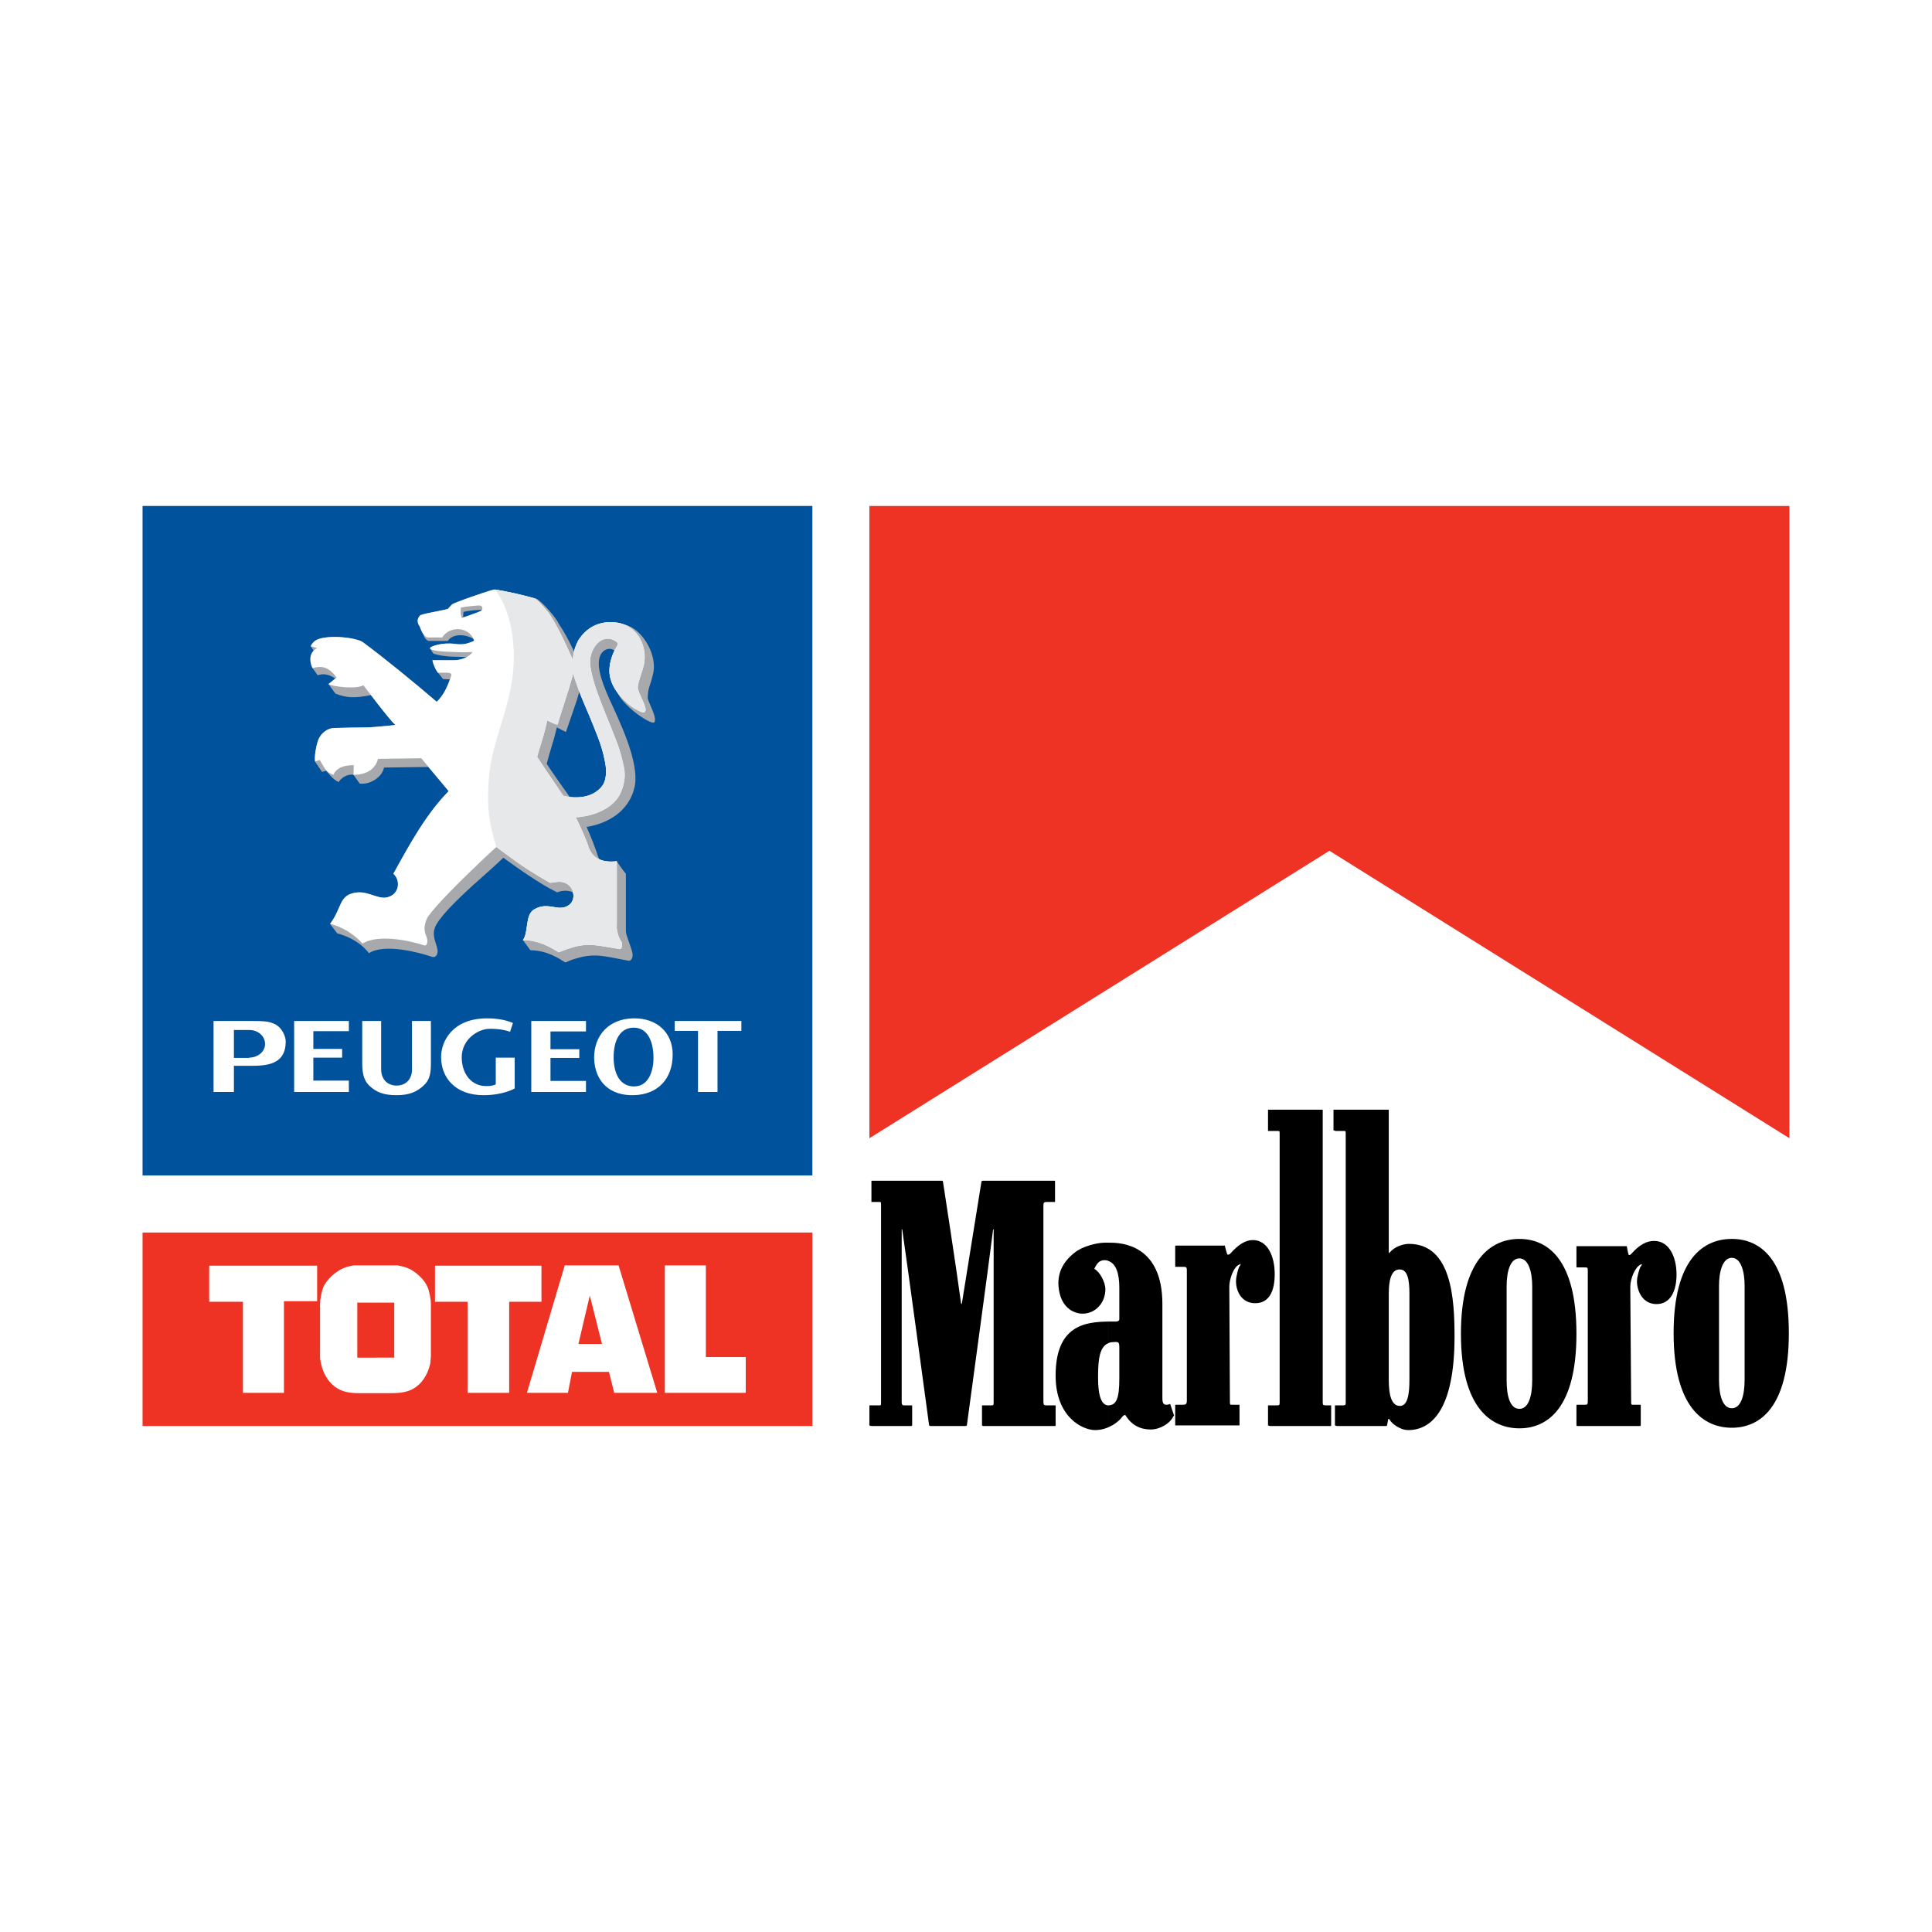 <?xml version="1.0" encoding="utf-8"?>
<!-- Generator: Adobe Illustrator 13.0.0, SVG Export Plug-In . SVG Version: 6.00 Build 14948)  -->
<!DOCTYPE svg PUBLIC "-//W3C//DTD SVG 1.0//EN" "http://www.w3.org/TR/2001/REC-SVG-20010904/DTD/svg10.dtd">
<svg version="1.0" id="Layer_1" xmlns="http://www.w3.org/2000/svg" xmlns:xlink="http://www.w3.org/1999/xlink" x="0px" y="0px"
	 width="192.756px" height="192.756px" viewBox="0 0 192.756 192.756" enable-background="new 0 0 192.756 192.756"
	 xml:space="preserve">
<g>
	<polygon fill-rule="evenodd" clip-rule="evenodd" fill="#FFFFFF" points="0,0 192.756,0 192.756,192.756 0,192.756 0,0 	"/>
	<polygon fill-rule="evenodd" clip-rule="evenodd" fill="#FFFFFF" points="184.252,147.991 184.252,44.765 8.504,44.765 
		8.504,147.991 184.252,147.991 	"/>
	<polygon fill-rule="evenodd" clip-rule="evenodd" fill="#00529C" points="14.223,50.48 81.05,50.48 81.05,117.277 14.223,117.277 
		14.223,50.48 	"/>
	<path fill-rule="evenodd" clip-rule="evenodd" fill="#FFFFFF" d="M67.114,105.202c0,2.438-1.48,4.006-3.889,4.064v-0.871h0.029
		c1.625,0,1.974-1.889,1.944-2.933c-0.029-1.713-0.667-2.932-1.974-2.932v-0.93C65.547,101.573,67.114,103.024,67.114,105.202
		L67.114,105.202z M63.225,109.267c-2.38,0.058-3.862-1.336-3.949-3.659c-0.028-2.352,1.51-3.947,3.861-4.006
		c0.029,0,0.059,0,0.087,0v0.93c-1.307,0-2.032,1.16-2.003,3.106c0.058,1.741,0.784,2.729,2.003,2.758V109.267L63.225,109.267z"/>
	<path fill-rule="evenodd" clip-rule="evenodd" fill="#FFFFFF" d="M50.888,102.937l0.29-0.87c-0.784-0.349-1.742-0.465-2.584-0.465
		c-3.454,0-4.587,2.294-4.587,3.861c0,2.003,1.365,3.804,4.238,3.804c1.975,0,3.107-0.669,3.107-0.669v-3.076h-1.888v2.67
		c0,0-0.029,0.029-0.088,0.029c-0.231,0.116-0.725,0.175-1.219,0.116c-1.249-0.175-2.09-1.307-2.09-2.845
		c0-1.801,1.598-2.786,2.671-2.845C49.842,102.618,50.54,102.82,50.888,102.937L50.888,102.937z"/>
	<polygon fill-rule="evenodd" clip-rule="evenodd" fill="#FFFFFF" points="73.966,102.85 71.586,102.85 71.586,108.946 
		69.64,108.946 69.64,102.85 67.318,102.85 67.318,101.863 73.966,101.863 73.966,102.85 	"/>
	<path fill-rule="evenodd" clip-rule="evenodd" fill="#FFFFFF" d="M24.876,101.863h0.203c1.423,0,1.771,0.058,2.294,0.29
		c0.638,0.261,1.132,1.103,1.132,1.771c0,2.032-1.48,2.409-3.251,2.409h-0.377v-0.812c0.929-0.029,1.567-0.64,1.567-1.365
		c0-0.783-0.696-1.393-1.567-1.393V101.863L24.876,101.863z M21.306,101.863h3.57v0.9c0,0,0,0-0.029,0h-1.509v2.786h1.421
		c0.059,0,0.087,0,0.117-0.028v0.812h-1.538v2.612h-2.032V101.863L21.306,101.863z"/>
	<path fill-rule="evenodd" clip-rule="evenodd" fill="#FFFFFF" d="M39.565,109.267L39.565,109.267c1.307,0,2.061-0.35,2.759-1.018
		c0.407-0.406,0.667-0.899,0.667-2.061v-4.325h-1.887c0,0,0,3.774,0,4.848c0,0.986-0.639,1.597-1.54,1.597
		c-0.871,0-1.538-0.581-1.538-1.654c0-1.074,0-4.79,0-4.79h-1.886v4.267c0,1.22,0.29,1.771,0.696,2.178
		C37.533,108.975,38.288,109.267,39.565,109.267L39.565,109.267z"/>
	<polygon fill-rule="evenodd" clip-rule="evenodd" fill="#FFFFFF" points="31.262,107.813 34.805,107.813 34.805,108.946 
		29.347,108.946 29.347,101.863 34.805,101.863 34.805,102.879 31.262,102.879 31.262,104.65 34.136,104.65 34.136,105.521 
		31.262,105.521 31.262,107.813 	"/>
	<polygon fill-rule="evenodd" clip-rule="evenodd" fill="#FFFFFF" points="54.922,107.843 58.463,107.843 58.463,108.946 
		53.007,108.946 53.007,101.863 58.463,101.863 58.463,102.908 54.922,102.908 54.922,104.68 57.796,104.68 57.796,105.55 
		54.922,105.55 54.922,107.843 	"/>
	<path fill-rule="evenodd" clip-rule="evenodd" fill="#A7A9AC" d="M64.618,69.582c0.029-0.319,0.029-0.64,0.146-0.988
		c0.117-0.377,0.319-0.957,0.436-1.567c0.319-1.857-1.19-4.383-2.961-4.731c-0.231-0.088-0.436-0.146-0.667-0.175
		c-0.494-0.058-2.438-0.348-3.803,1.655c-0.087,0.116-0.173,0.319-0.261,0.523v5.689c0.115-0.348,0.202-0.668,0.29-0.988
		c0.465,1.219,0.958,2.265,1.395,3.368c0.725,1.771,0.957,2.526,1.19,3.716c0.173,0.958,0.087,1.83-0.292,2.323
		c-0.348,0.463-1.132,1.132-2.583,1.132v16.083c1.886-0.582,2.961-0.175,5.196,0.231c0.319,0.059,0.494-0.436,0.377-0.842
		c-0.173-0.696-0.608-1.655-0.638-2.09v-5.748c-0.377-0.435-0.93-1.277-0.93-1.277s0,0-0.029,0.029
		c-0.726,0.087-1.248,0-1.684-0.203c-0.029-0.058-0.088-0.146-0.117-0.233c-0.203-0.667-0.754-2.09-1.161-2.989
		c0,0,2.382-0.262,3.803-1.976c0.523-0.609,1.103-1.684,1.074-2.932c-0.029-2.845-2.293-7.024-2.874-8.477
		c-0.348-0.871-1.334-3.164-0.377-4.093c0.262-0.261,0.727-0.435,1.162-0.117c-0.464,0.959-0.64,2.062-0.378,2.875
		c0.116,0.464,0.349,0.9,0.639,1.277c0.58,1.19,2.032,2.236,2.555,2.555c0,0,0.928,0.61,1.132,0.465
		c0.058-0.059,0.088-0.117,0.088-0.233v-0.144C65.286,71.062,64.59,69.872,64.618,69.582L64.618,69.582z M57.506,64.299
		c-0.087,0.202-0.175,0.464-0.233,0.696c-0.465-0.988-0.986-1.974-1.539-2.787c-0.261-0.61-1.8-2.351-2.264-2.496
		c-0.029,0-0.058,0-0.116,0c-0.029-0.029-0.029-0.029-0.058-0.029c-1.249-0.348-2.757-0.696-3.948-0.871
		c-0.233,0.029-1.221,0.348-2.207,0.696v1.394c0.348-0.029,0.696-0.058,0.957-0.058c-0.028,0.058-0.086,0.087-0.145,0.116
		c-0.204,0.088-0.494,0.203-0.812,0.319v2.409c0.029,0.029,0.058,0.029,0.087,0.059c0.029,0.058,0.058,0.116,0.086,0.174
		c-0.057,0.029-0.115,0.057-0.173,0.086v24.356c1.102-0.986,2.234-1.973,3.077-2.786c0,0,1.568,1.132,2.352,1.655
		c1.248,0.812,1.799,1.19,3.018,1.8c0.552-0.233,1.163-0.204,1.569,0c0.086,0.261,0.057,0.551,0,0.726
		c-0.204,0.523-0.727,0.842-1.365,0.812c-0.725-0.058-1.509-0.407-2.467,0.146c-0.988,0.521-0.552,2.322-1.161,3.077
		c0.029,0,0.029,0,0.058,0c-0.029,0-0.029,0.029-0.029,0.029c0.406,0.552,0.726,0.987,0.726,0.987c1.625,0,2.845,0.813,3.483,1.219
		c0.406-0.175,0.756-0.319,1.104-0.406V79.54c-0.204,0-0.436,0-0.668-0.029c-0.755-1.075-1.799-2.526-2.293-3.31
		c0.436-1.654,0.638-2.061,1.015-3.628l0.9,0.465c0.233-0.668,0.668-1.917,1.046-3.049V64.299L57.506,64.299z M47.143,59.508
		c-1.017,0.349-2.003,0.727-2.061,0.813l-0.407,0.435c-0.871,0.233-2.671,0.494-2.787,0.669c-0.406,0.465-0.146,0.899,0,1.103
		c0.028,0.029,0.144,0.407,0.319,0.696c0,0.029,0.029,0.058,0.029,0.087c0.173,0.552,0.523,0.64,0.523,0.64h1.916
		c0.436-0.698,1.597-0.727,2.468-0.262v-2.409c-0.29,0.117-0.61,0.233-0.93,0.319c0-0.173,0-0.348,0.029-0.55
		c0.261-0.059,0.581-0.117,0.9-0.146V59.508L47.143,59.508z M47.143,64.007v24.356c-1.742,1.598-3.426,3.253-3.774,4.239
		c-0.29,0.9,0.261,1.684,0.29,2.236c0.029,0.492-0.261,0.754-0.609,0.609c-1.277-0.436-4.704-1.334-6.242-0.348
		c-0.871-1.132-2.148-1.713-3.164-1.974c0,0-0.582-0.783-0.727-0.958c0.028,0,0.028-0.029,0.028-0.029
		c1.163-1.567,0.872-2.728,2.353-3.047c1.248-0.291,2.234,0.551,3.134,0.465c1.365-0.146,1.625-1.656,0.813-2.382
		c1.684-3.047,3.251-5.921,5.516-8.244l-2.032-2.41l-4.414,0.059c-0.203,0.988-1.422,1.742-2.438,1.596c0,0-0.436-0.638-0.609-0.871
		c-0.668-0.117-1.248,0.348-1.481,0.725c-0.609-0.29-0.986-0.842-1.249-1.132l-0.406,0.117l-0.697-1.017v-0.028
		c-0.087-0.494,0.117-1.626,0.319-2.148c0.204-0.552,0.813-1.19,1.655-1.19c0.929-0.029,2.119-0.059,3.368-0.059
		c1.479-0.117,2.786-0.204,2.642-0.291c-0.204-0.086-1.54-1.799-2.411-2.931c-1.597,0.319-2.409,0.29-3.541-0.146l-0.696-0.958
		h0.029c0,0,0,0-0.029,0l0.667-0.551c-0.175-0.116-0.9-0.639-1.742-0.32c-0.231-0.319-0.521-0.726-0.521-0.726
		s-0.552-1.017,0.115-1.742l-0.29-0.436c0.117-0.261,0.348-0.55,0.725-0.696c1.278-0.465,3.833-0.146,4.473,0.29
		c2.118,1.567,5.108,4.007,7.372,5.952c0.668-0.581,1.075-1.567,1.307-2.236l-0.667-0.029c-0.175-0.232-0.493-0.609-0.493-0.609
		c0-0.029,0-0.029,0-0.029h-0.029c-0.261-0.348-0.436-0.784-0.551-1.248h2.234c0.348,0,0.813-0.117,1.19-0.319
		c-0.494,0-1.015-0.03-1.392-0.03c-0.407,0-1.452-0.116-1.946-0.318l-0.29-0.465c-0.03-0.029-0.03-0.029-0.03-0.058
		c-0.029-0.175,1.22-0.61,2.468-0.435C46.271,64.357,46.707,64.182,47.143,64.007L47.143,64.007z"/>
	<path fill-rule="evenodd" clip-rule="evenodd" fill="#FFFFFF" d="M63.631,68.565c0.029-0.319,0.117-0.638,0.231-0.986
		c0.117-0.407,0.348-0.958,0.436-1.567c0.204-1.888-0.9-3.63-2.728-3.891c-0.494-0.058-2.438-0.348-3.803,1.655
		c-0.261,0.406-0.638,1.365-0.609,2.148c-0.029-0.117-0.087-0.233-0.116-0.348v2.176c0.058-0.202,0.087-0.406,0.116-0.55
		c0,0,0.173,0.464,0.406,1.16c0.521,1.509,1.132,2.729,1.626,4.006c0.725,1.771,0.957,2.526,1.19,3.716
		c0.173,0.958,0.087,1.83-0.292,2.323c-0.377,0.521-1.305,1.276-3.047,1.132v9.145c0.202,0.377,0.202,0.842,0.116,1.074
		c-0.029,0.087-0.087,0.174-0.116,0.261v4.528c1.684-0.521,2.612-0.202,4.789,0.146c0.204,0.029,0.348-0.465,0.146-0.784
		c-0.204-0.26-0.494-1.016-0.436-1.625v-6.358c-1.713,0.204-2.497-0.494-2.815-1.422c-0.204-0.668-0.842-2.09-1.277-2.961
		c0,0,2.641-0.058,4.063-1.771c0.523-0.638,0.988-1.915,0.755-3.135c-0.348-1.684-0.58-2.236-1.161-3.716
		c-0.494-1.219-1.423-3.455-1.8-4.704c-0.521-1.799-0.609-2.611-0.029-3.599c0.349-0.61,1.075-1.161,1.946-0.754
		c0.551,0.261,0.406,0.436,0.377,0.523c-0.696,1.073-0.988,2.438-0.668,3.396c0.378,1.365,1.684,2.467,2.235,2.815
		c0,0,0.93,0.61,1.132,0.464c0.058-0.056,0.088-0.115,0.117-0.202v-0.087C64.356,70.163,63.603,69,63.631,68.565L63.631,68.565z
		 M57.042,65.576c-0.669-1.481-1.423-3.136-2.265-4.384c-0.203-0.261-1.19-1.451-1.48-1.509c-1.249-0.348-2.757-0.696-3.948-0.871
		c-0.233,0.029-1.307,0.377-2.294,0.726v0.929c0.29-0.029,0.552-0.059,0.784-0.059c0.319,0,0.406,0.407,0.117,0.552
		c-0.231,0.117-0.552,0.232-0.9,0.348v2.12c0.088,0.146,0.204,0.319,0.261,0.494c-0.086,0.057-0.173,0.086-0.261,0.115v1.017
		c0.03,0,0.059,0,0.088,0c-0.029,0.029-0.058,0.087-0.088,0.116v21.656c0.842-0.812,1.684-1.625,2.468-2.322
		c0,0,0.929,0.697,1.887,1.393c1.481,1.075,3.455,2.178,3.455,2.178l0.406-0.029c0.958-0.231,1.51,0.175,1.771,0.64V79.54
		c-0.261-0.029-0.552-0.087-0.842-0.146c-0.697-1.044-1.974-2.903-2.613-3.889c0.464-1.626,0.668-2.032,1.016-3.63
		c0,0,1.016,0.552,1.045,0.377c0.145-0.608,1.016-3.134,1.394-4.499V65.576L57.042,65.576z M57.042,90.019
		c-0.261,0.377-0.726,0.581-1.249,0.552c-0.725-0.058-1.509-0.407-2.467,0.146c-0.988,0.521-0.552,2.322-1.161,3.077
		c1.625,0,2.932,0.813,3.57,1.219c0.494-0.203,0.9-0.348,1.307-0.465V90.019L57.042,90.019z M47.055,59.537
		c-0.987,0.348-1.915,0.698-1.973,0.784l-0.407,0.435c-0.871,0.233-2.671,0.494-2.787,0.669c-0.406,0.465-0.146,0.899,0,1.103
		c0.028,0.059,0.319,1.074,0.842,1.074h1.393c0.581-0.986,2.148-1.161,2.932-0.173v-2.12c-0.318,0.117-0.667,0.232-0.987,0.348
		c-0.115-0.348-0.144-0.638-0.086-1.044c0.319-0.059,0.696-0.117,1.073-0.146V59.537L47.055,59.537z M47.055,64.037
		c-0.435,0.174-0.842,0.32-1.684,0.204c-1.248-0.175-2.497,0.26-2.468,0.435c0,0.261,1.452,0.348,1.83,0.348
		c0.609,0.029,1.509,0.087,2.321,0.029V64.037L47.055,64.037z M47.055,65.169v21.656c-2.177,2.09-4.238,4.268-4.47,4.848
		c-0.406,0.9-0.175,1.452-0.029,1.801c0.175,0.435,0.058,0.958-0.232,0.842c-1.248-0.407-4.528-1.19-6.155-0.175
		c-0.813-0.928-2.06-1.682-3.223-1.974c1.163-1.567,0.872-2.757,2.353-3.077c1.248-0.291,2.234,0.551,3.134,0.465
		c1.365-0.146,1.625-1.656,0.813-2.382c1.684-3.047,3.251-5.921,5.516-8.244l-2.73-3.28l-4.325,0.058c0,0-0.233,1.597-2.438,1.597
		l0.029-0.957c0,0-1.598-0.117-2.034,0.957c-0.754-0.29-0.784-0.521-1.363-1.48l-0.465,0.146c-0.087-0.494,0.117-1.626,0.319-2.148
		c0.204-0.552,0.813-1.19,1.655-1.19c0.929-0.029,2.119-0.059,3.368-0.059c1.479-0.117,2.786-0.204,2.642-0.291
		c-0.321-0.145-3.166-3.919-3.166-3.919c-0.667,0.436-3.076,0.146-3.482-0.116l0.813-0.638c-0.958-1.365-1.83-1.075-2.41-0.959
		c0,0-0.175-0.348-0.204-0.783v-0.175c0-0.348,0.174-0.754,0.667-1.044l-0.638-0.175c0.117-0.261,0.348-0.55,0.725-0.696
		c1.278-0.465,3.833-0.146,4.473,0.29c2.118,1.567,5.108,4.007,7.372,5.952c0.668-0.61,1.104-1.597,1.336-2.265
		c0.116-0.377,0.319-0.609-0.29-0.638h-0.929c-0.261-0.348-0.436-0.784-0.551-1.248h2.234C45.865,65.866,46.62,65.662,47.055,65.169
		L47.055,65.169z"/>
	<path fill-rule="evenodd" clip-rule="evenodd" fill="#E7E8E9" d="M57.042,88.684c0.202,0.377,0.202,0.842,0.116,1.074
		c-0.029,0.087-0.087,0.174-0.116,0.261v4.528c1.684-0.521,2.612-0.202,4.789,0.146c0.204,0.029,0.348-0.465,0.146-0.784
		c-0.204-0.26-0.494-1.016-0.436-1.625v-6.358c-1.713,0.204-2.497-0.494-2.815-1.422c-0.204-0.668-0.842-2.09-1.277-2.961
		c0,0,2.641-0.058,4.063-1.771c0.523-0.638,0.988-1.915,0.755-3.135c-0.348-1.684-0.58-2.236-1.161-3.716
		c-0.494-1.219-1.423-3.455-1.8-4.704c-0.521-1.799-0.609-2.611-0.029-3.599c0.349-0.61,1.075-1.161,1.946-0.754
		c0.551,0.261,0.406,0.436,0.377,0.523c-0.696,1.073-0.988,2.438-0.668,3.396c0.378,1.365,1.684,2.467,2.235,2.815
		c0,0,0.93,0.61,1.132,0.464c0.058-0.056,0.088-0.115,0.117-0.202v-0.087c-0.059-0.609-0.812-1.771-0.784-2.207
		c0.029-0.319,0.117-0.638,0.231-0.986c0.117-0.407,0.348-0.958,0.436-1.567c0.204-1.888-0.9-3.63-2.728-3.891
		c-0.494-0.058-2.438-0.348-3.803,1.655c-0.261,0.406-0.638,1.365-0.609,2.148c-0.029-0.117-0.087-0.233-0.116-0.348v2.176
		c0.058-0.202,0.087-0.406,0.116-0.55c0,0,0.173,0.464,0.406,1.16c0.521,1.509,1.132,2.729,1.626,4.006
		c0.725,1.771,0.957,2.526,1.19,3.716c0.173,0.958,0.087,1.83-0.292,2.323c-0.377,0.521-1.305,1.276-3.047,1.132V88.684
		L57.042,88.684z M49.522,84.503c0,0,0.929,0.697,1.887,1.393c1.481,1.075,3.455,2.178,3.455,2.178l0.406-0.029
		c0.958-0.231,1.51,0.175,1.771,0.64V79.54c-0.261-0.029-0.552-0.087-0.842-0.146c-0.697-1.044-1.974-2.903-2.613-3.889
		c0.464-1.626,0.668-2.032,1.016-3.63c0,0,1.016,0.552,1.045,0.377c0.145-0.608,1.016-3.134,1.394-4.499v-2.176
		c-0.669-1.481-1.423-3.136-2.265-4.384c-0.203-0.261-1.19-1.451-1.48-1.509c-1.249-0.348-2.729-0.668-3.92-0.871
		c0.146,0.175,1.888,2.265,1.888,6.736c0,3.193-1.045,5.835-1.8,8.505c-0.348,1.19-0.609,2.438-0.696,3.715
		C48.564,80.439,48.768,82.065,49.522,84.503L49.522,84.503z M57.042,90.019c-0.261,0.377-0.726,0.581-1.249,0.552
		c-0.725-0.058-1.509-0.407-2.467,0.146c-0.988,0.521-0.552,2.322-1.161,3.077c1.625,0,2.932,0.813,3.57,1.219
		c0.494-0.203,0.9-0.348,1.307-0.465V90.019L57.042,90.019z"/>
	<polygon fill-rule="evenodd" clip-rule="evenodd" fill="#EE3224" points="14.223,142.273 81.05,142.273 81.05,122.969 
		14.223,122.969 14.223,142.273 	"/>
	<polygon fill-rule="evenodd" clip-rule="evenodd" fill="#FFFFFF" points="31.64,126.276 20.871,126.276 20.871,129.878 
		24.237,129.878 24.237,138.964 28.33,138.964 28.33,129.819 31.64,129.819 31.64,126.276 	"/>
	<polygon fill-rule="evenodd" clip-rule="evenodd" fill="#FFFFFF" points="54.022,129.878 54.022,126.276 43.397,126.276 
		43.397,129.878 46.648,129.878 46.648,138.964 50.8,138.964 50.8,129.878 54.022,129.878 	"/>
	<path fill-rule="evenodd" clip-rule="evenodd" fill="#FFFFFF" d="M58.899,136.874h1.858l0.523,2.09h4.296l-3.862-12.716h-2.815
		v3.223l1.161,4.616h-1.161V136.874L58.899,136.874z M56.345,126.248l-3.774,12.716h4.093l0.407-2.09h1.828v-2.787h-1.19
		l1.132-4.819l0.059,0.203v-3.223H56.345L56.345,126.248z"/>
	<polygon fill-rule="evenodd" clip-rule="evenodd" fill="#FFFFFF" points="74.402,135.393 70.424,135.393 70.424,126.248 
		66.331,126.248 66.331,138.964 74.402,138.964 74.402,135.393 	"/>
	<path fill-rule="evenodd" clip-rule="evenodd" fill="#FFFFFF" d="M42.991,130.139c0-0.553-0.117-0.959-0.204-1.336
		c-0.203-0.87-0.928-1.597-1.711-2.091c-0.465-0.261-0.929-0.377-1.423-0.464h-2.178v3.716h1.858v5.486h-1.858v3.543
		c0.727,0,1.597,0,1.625,0c0.813,0,1.713-0.087,2.439-0.64c0.785-0.58,1.22-1.509,1.394-2.351l0.058-0.696
		C42.991,135.248,42.991,130.69,42.991,130.139L42.991,130.139z M37.475,126.248H35.27c-0.494,0.087-0.93,0.203-1.394,0.464
		c-0.784,0.494-1.538,1.221-1.742,2.091c-0.088,0.377-0.203,0.783-0.203,1.336v5.168c-0.029,0.231,0.087,0.638,0.087,0.696
		c0.173,0.842,0.609,1.771,1.393,2.351c0.725,0.553,1.596,0.64,2.438,0.64c0.436,0,1.596,0,1.625,0v-3.543h-1.828v-5.486h1.828
		V126.248L37.475,126.248z"/>
	<path fill-rule="evenodd" clip-rule="evenodd" d="M105.261,142.273h-7.2l-0.086-0.059v-2.003c0,0,0.086,0,0.144,0h0.842
		c0.175,0,0.175-0.058,0.175-0.377c0-0.175,0-11.729,0-17.129c0-0.116-0.058-0.058-0.058,0c-0.349,2.903-2.614,19.451-2.614,19.509
		c-0.058,0.059-0.087,0.059-0.144,0.059c-0.058,0-3.397,0-3.513,0c-0.058,0-0.116-0.059-0.116-0.116c0,0-2.235-16.548-2.67-19.451
		c0-0.058-0.059-0.116-0.059,0c0,5.4,0,16.954,0,17.129c0,0.319,0.059,0.377,0.233,0.377h0.812v2.003l-0.086,0.059h-3.978
		c-0.057,0-0.203-0.059-0.203-0.059v-2.003c0,0,0.146,0,0.203,0h0.842c0.117,0,0.117-0.058,0.117-0.377v-19.537
		c0-0.319,0-0.378-0.117-0.378h-0.842v-2.119c0.552,0,7.025,0,7.083,0c0,0,0.058,0.058,0.058,0.116c0,0,1.394,9.028,1.8,12.104
		c0.086,0.088,0.086,0.146,0.086,0c0.493-3.076,1.946-12.104,1.946-12.104c0-0.059,0.059-0.116,0.145-0.116h7.142
		c0.059,0,0.059,0.058,0.059,0.058v2.062c0,0,0,0-0.059,0h-0.783c-0.262,0-0.319,0.059-0.319,0.378v19.537
		c0,0.319,0.058,0.377,0.319,0.377h0.842c0.058,0,0.058,0,0.058,0v2.003C105.318,142.215,105.318,142.273,105.261,142.273
		L105.261,142.273z"/>
	<path fill-rule="evenodd" clip-rule="evenodd" d="M117.075,141.286c-0.319,0.725-1.336,1.335-2.264,1.335
		c-1.017,0-1.858-0.406-2.468-1.335c-0.058-0.117-0.116-0.174-0.318,0c-0.438,0.581-0.959,0.899-1.424,1.103v-2.177
		c0.784-0.028,1.074-0.697,1.074-2.671v-2.903c0-0.783,0-0.783-0.726-0.726c-0.115,0-0.232,0.029-0.349,0.088v-2.148
		c0.233,0,0.436,0,0.64,0c0.376,0,0.435-0.116,0.435-0.233c0-2.38,0-3.048,0-3.164c0-1.364-0.319-2.38-1.074-2.641v-1.829
		c1.393-0.029,5.371,0.261,5.371,6.125c0,0.232,0,8.942,0,9.376c0,0.552,0.116,0.785,0.726,0.61c0.058-0.059,0.058,0,0.058,0
		l0.378,1.132C117.134,141.286,117.134,141.228,117.075,141.286L117.075,141.286z M110.602,142.389
		c-0.581,0.262-1.103,0.291-1.336,0.291c-1.277,0-3.947-1.307-3.947-5.429c0-4.993,2.903-5.371,5.283-5.399V134
		c-0.842,0.318-1.046,1.509-1.046,3.192v0.349c0,1.394,0.233,2.671,1.017,2.671c0.029,0,0.029,0,0.029,0V142.389L110.602,142.389z
		 M110.602,125.813c-0.116-0.059-0.231-0.087-0.377-0.087c-0.552,0-0.784,0.318-1.046,0.871c0.552,0.289,1.104,1.307,1.104,2.031
		c0,1.335-0.959,2.438-2.295,2.438c-0.608,0-2.176-0.377-2.38-2.729c-0.116-1.451,0.552-2.554,1.654-3.396
		c0.669-0.552,2.12-0.958,2.962-0.958c0.087,0,0.202,0,0.377,0V125.813L110.602,125.813z"/>
	<path fill-rule="evenodd" clip-rule="evenodd" d="M125.233,130.021c-1.394,0-1.917-1.248-1.917-2.176
		c0-0.523,0.233-1.248,0.29-1.395c0.116-0.175,0.292-0.464,0.059-0.29c-0.551,0.174-1.016,1.393-1.016,2.235
		c0,0.232,0.059,11.381,0.059,11.381c0,0.377,0,0.377,0.231,0.377h0.726v2.061h-6.415v-2.061h0.726c0.348,0,0.435-0.059,0.435-0.437
		v-13.006c0-0.318-0.087-0.318-0.435-0.318h-0.667c-0.059,0-0.059,0-0.059,0v-2.062c0-0.059,0-0.059,0.059-0.059h4.905
		c0,0,0,0,0,0.059c0,0,0.173,0.728,0.231,0.783c0,0.088,0.117,0.088,0.263,0c0.842-0.956,1.567-1.392,2.292-1.392
		c1.451,0,2.178,1.596,2.178,3.395C127.178,128.715,126.685,130.021,125.233,130.021L125.233,130.021z"/>
	<path fill-rule="evenodd" clip-rule="evenodd" d="M132.751,142.273h-6.066l-0.175-0.059v-2.003h0.958
		c0.203,0,0.203-0.058,0.203-0.377v-26.709c0-0.29,0-0.29-0.203-0.29h-0.958v-2.061c0-0.059,0-0.059,0-0.059h5.399
		c0.059,0,0.059,0,0.059,0.059v29.06c0,0.319,0,0.377,0.291,0.377h0.551v2.003C132.81,142.273,132.751,142.273,132.751,142.273
		L132.751,142.273z"/>
	<path fill-rule="evenodd" clip-rule="evenodd" d="M140.504,142.68c-0.233,0-0.582-0.059-0.9-0.232v-2.177c0,0,0.027,0,0.058,0
		c0.784,0,0.957-1.162,0.957-2.613v-8.593c0-1.336-0.173-2.41-0.957-2.41c-0.03,0-0.058,0-0.058,0v-2.352
		c0.348-0.144,0.725-0.202,0.957-0.202c4.297,0,4.558,5.573,4.558,9.26C145.118,140.763,142.738,142.68,140.504,142.68
		L140.504,142.68z M139.604,142.447c-0.379-0.174-0.756-0.465-0.988-0.843c-0.058-0.057-0.116-0.057-0.116,0
		c-0.058,0.349-0.115,0.61-0.115,0.61l-0.059,0.059h-4.963l-0.176-0.059v-2.003h0.842c0.233,0,0.233-0.058,0.233-0.377v-26.709
		c0-0.29,0-0.29-0.233-0.29h-0.783c-0.059,0-0.059-0.058-0.204-0.058v-2.062c0.146,0,0.146,0,0.204,0h5.312
		c0,0.29,0,14.168,0,14.168c0,0.116,0,0.175,0.058,0.116c0.261-0.32,0.609-0.552,0.988-0.698v2.352
		c-0.814,0.028-1.046,1.104-1.046,2.41v8.593c0,1.422,0.231,2.555,1.046,2.613V142.447L139.604,142.447z"/>
	<path fill-rule="evenodd" clip-rule="evenodd" d="M151.593,142.505v-1.944c0.898,0,1.276-1.248,1.276-2.845v-9.378
		c0-1.451-0.378-2.787-1.276-2.787v-1.943c2.786,0,5.689,2.002,5.689,9.463C157.282,140.502,154.379,142.505,151.593,142.505
		L151.593,142.505z M151.593,142.505c-2.788,0-5.835-2.003-5.835-9.435c0-7.461,3.047-9.463,5.835-9.463v1.943
		c-0.929,0-1.277,1.336-1.277,2.787v9.378c0,1.597,0.349,2.845,1.277,2.845V142.505L151.593,142.505z"/>
	<path fill-rule="evenodd" clip-rule="evenodd" d="M165.266,130.109c-1.394,0-1.945-1.336-1.945-2.264
		c0-0.523,0.261-1.248,0.318-1.395c0.117-0.175,0.292-0.406,0.059-0.29c-0.552,0.232-1.044,1.393-1.044,2.235
		c0,0.318,0.086,11.381,0.086,11.381c0,0.377,0,0.377,0.232,0.377h0.667c0,0,0.059,0,0.059,0.058v2.003l-0.059,0.059h-6.3
		l-0.057-0.059v-2.003c0-0.058,0.057-0.058,0.057-0.058h0.728c0.29,0,0.348,0,0.348-0.377v-13.065c0-0.261-0.058-0.261-0.348-0.261
		h-0.728c-0.057,0-0.057-0.058-0.057-0.058v-2.062c0,0,0,0,0.057,0h4.907c0.059,0,0.059,0,0.059,0s0.115,0.728,0.173,0.783
		c0,0.146,0.117,0.146,0.262,0c0.842-0.956,1.568-1.306,2.294-1.306c1.45,0,2.234,1.51,2.234,3.367
		C167.268,128.715,166.717,130.109,165.266,130.109L165.266,130.109z"/>
	<path fill-rule="evenodd" clip-rule="evenodd" d="M172.783,123.607c2.787,0,5.69,1.943,5.69,9.405c0,7.432-2.903,9.435-5.69,9.435
		v-1.945c0.901,0,1.278-1.248,1.278-2.845v-9.376c0-1.452-0.377-2.788-1.278-2.788V123.607L172.783,123.607z M172.783,142.447
		c-2.786,0-5.806-2.003-5.806-9.435c0-7.462,3.02-9.405,5.806-9.405v1.886c-0.899,0-1.277,1.336-1.277,2.788v9.376
		c0,1.597,0.378,2.845,1.277,2.845V142.447L172.783,142.447z"/>
	<polygon fill-rule="evenodd" clip-rule="evenodd" fill="#EE3224" points="86.739,113.562 86.739,50.48 178.531,50.48 
		178.531,113.562 132.635,84.881 86.739,113.562 	"/>
</g>
</svg>
